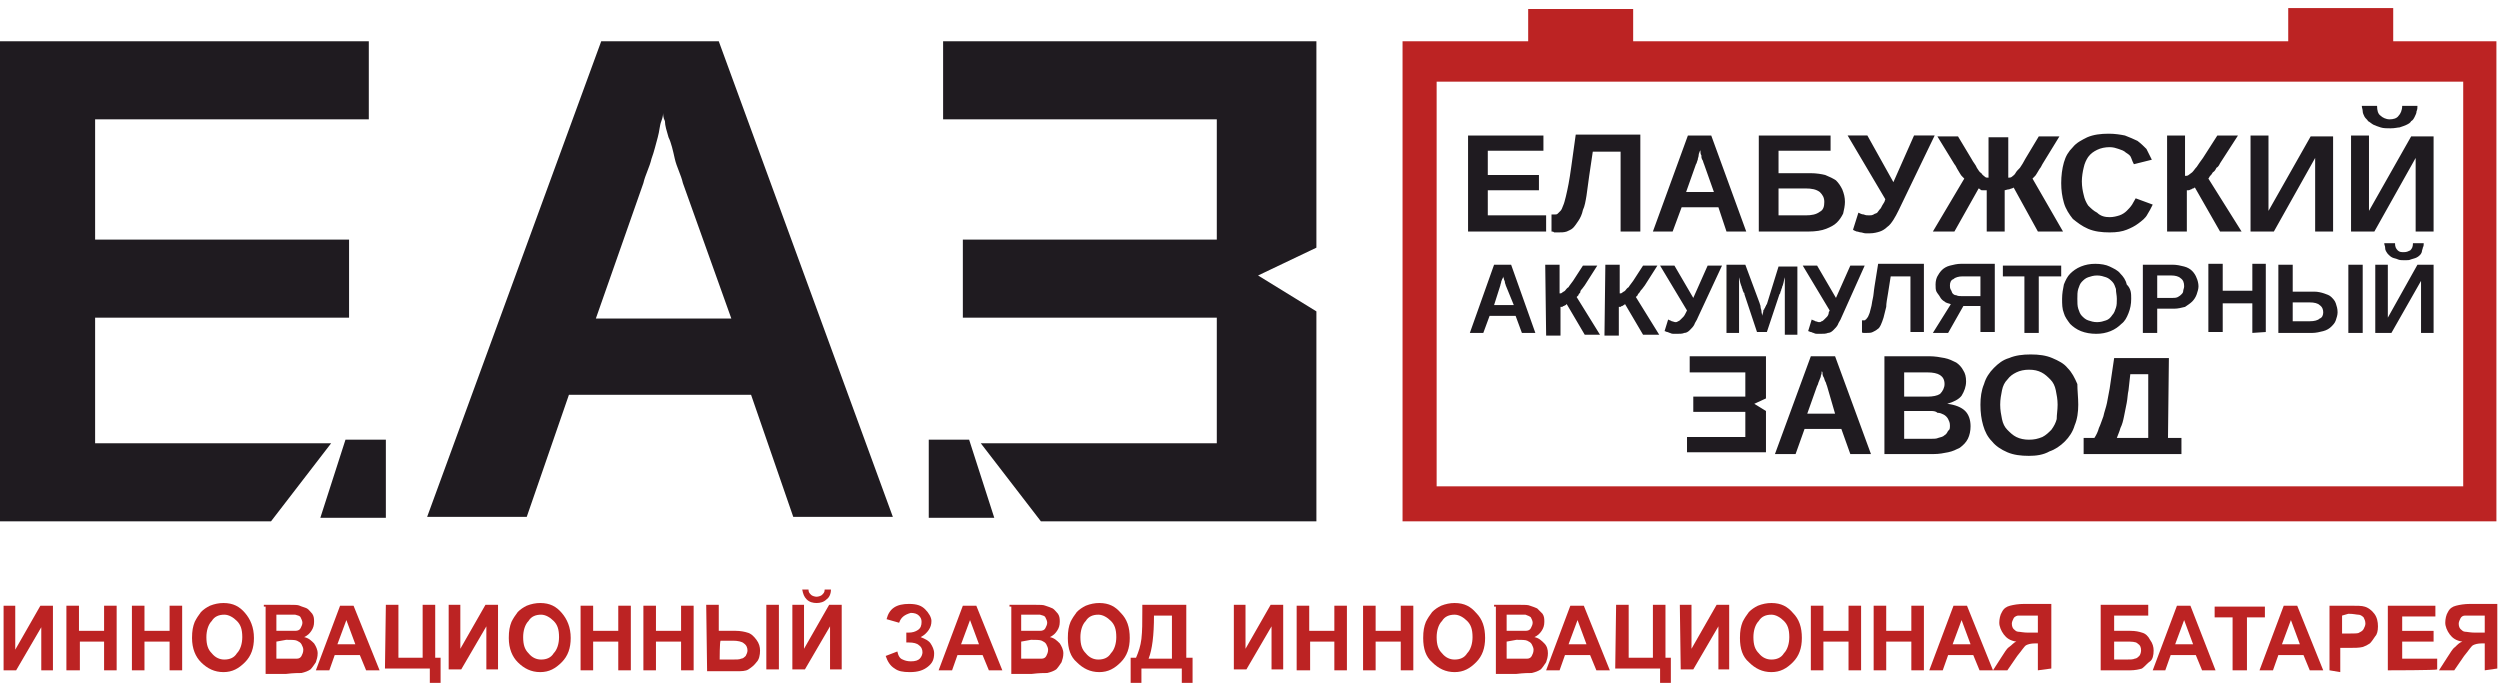 <?xml version="1.0" encoding="utf-8"?>
<!-- Generator: Adobe Illustrator 22.0.1, SVG Export Plug-In . SVG Version: 6.00 Build 0)  -->
<svg version="1.1" id="Layer_1" xmlns="http://www.w3.org/2000/svg" xmlns:xlink="http://www.w3.org/1999/xlink" x="0px" y="0px"
	 viewBox="0 0 278.6 77.2" style="enable-background:new 0 0 278.6 77.2;" xml:space="preserve">
<style type="text/css">
	.st0{fill:#1F1B20;}
	.st1{fill:#BC2323;}
</style>
<g id="_2393133684112">
	<path class="st0" d="M262,25.8V15.1h2v6.2c0,0.3,0,0.5,0,0.8c0,0.2,0,0.5,0,0.7s0,0.5,0,0.7l4.7-8.3h2.5v10.6h-2v-6.3
		c0-0.2,0-0.4,0-0.6s0-0.4,0-0.6s0-0.4,0-0.7l-4.6,8.2H262z M188.9,48.7h-0.3H188v1.7h0.6h0.9h1h1h5.3v-4.6l-1.3-0.8l1.3-0.6v-4.7
		h-8.5v1.8h6.2v2.7h-5.8v1.7h5.8v2.8h-3h-2.3C189.2,48.7,188.9,48.7,188.9,48.7z M266.4,14.3c-0.4,0-0.8,0-1.1-0.1
		c-0.3-0.1-0.6-0.2-0.8-0.3c-0.2-0.1-0.4-0.3-0.6-0.4c-0.1-0.2-0.3-0.3-0.4-0.5s-0.2-0.4-0.2-0.6s-0.1-0.4-0.1-0.6h1.7
		c0,0.5,0.1,0.9,0.4,1.1c0.2,0.2,0.6,0.4,1,0.4s0.8-0.1,1-0.4c0.2-0.2,0.4-0.6,0.4-1.1h1.7c0,0.2,0,0.4-0.1,0.6
		c0,0.2-0.1,0.4-0.2,0.6c-0.1,0.2-0.2,0.4-0.4,0.5c-0.1,0.2-0.3,0.3-0.5,0.4c-0.2,0.1-0.5,0.2-0.8,0.3
		C267.2,14.2,266.9,14.3,266.4,14.3z M206.2,50.6l-1-2.8h-4.1l-1,2.8h-2.3l4-10.9h2.7l4,10.9H206.2z M203.6,43
		c-0.1-0.2-0.1-0.4-0.2-0.5c-0.1-0.2-0.1-0.4-0.2-0.5c-0.1-0.2-0.1-0.3-0.1-0.4s0-0.2-0.1-0.2c0,0,0,0.1,0,0.2s-0.1,0.2-0.1,0.4
		c-0.1,0.2-0.1,0.3-0.2,0.5c-0.1,0.2-0.1,0.4-0.2,0.5l-1.1,3.1h3.1L203.6,43z M219.6,47.5c0,0.5-0.1,1-0.3,1.4s-0.5,0.7-0.9,1
		c-0.4,0.2-0.8,0.4-1.3,0.5s-1,0.2-1.6,0.2H210V39.7h5c0.6,0,1.2,0.1,1.7,0.2c0.5,0.1,0.9,0.3,1.3,0.5c0.3,0.2,0.6,0.5,0.8,0.9
		c0.2,0.3,0.3,0.7,0.3,1.2c0,0.6-0.2,1.1-0.5,1.6c-0.3,0.4-0.9,0.7-1.6,0.9c0.9,0.1,1.6,0.4,2,0.8S219.6,46.8,219.6,47.5z
		 M217.3,47.4c0-0.3-0.1-0.5-0.2-0.7c-0.1-0.2-0.3-0.4-0.5-0.5s-0.4-0.2-0.7-0.2c-0.2-0.2-0.5-0.2-0.8-0.2h-2.9v3.1h3
		c0.3,0,0.6,0,0.8-0.1c0.3-0.1,0.5-0.1,0.7-0.3c0.2-0.1,0.3-0.3,0.4-0.5C217.3,47.9,217.3,47.7,217.3,47.4z M216.7,42.8
		c0-0.5-0.2-0.8-0.5-1s-0.8-0.3-1.4-0.3h-2.6v2.7h2.6c0.6,0,1.1-0.1,1.4-0.3C216.5,43.6,216.7,43.2,216.7,42.8z M231.6,45.1
		c0,0.8-0.1,1.6-0.4,2.3c-0.2,0.7-0.6,1.3-1.1,1.8s-1.1,0.9-1.7,1.1c-0.7,0.4-1.5,0.5-2.3,0.5c-0.9,0-1.7-0.1-2.4-0.4
		c-0.7-0.3-1.3-0.7-1.7-1.2c-0.5-0.5-0.8-1.1-1-1.8s-0.3-1.4-0.3-2.3c0-0.8,0.1-1.6,0.4-2.3c0.2-0.7,0.6-1.3,1.1-1.8s1-0.9,1.7-1.1
		c0.7-0.3,1.5-0.4,2.4-0.4s1.7,0.1,2.4,0.4c0.7,0.3,1.3,0.6,1.7,1.1c0.5,0.5,0.8,1.1,1.1,1.8C231.5,43.5,231.6,44.3,231.6,45.1z
		 M229.3,45.1c0-0.6-0.1-1.1-0.2-1.6c-0.1-0.5-0.3-0.9-0.6-1.2s-0.6-0.6-1-0.8s-0.8-0.3-1.4-0.3c-0.5,0-1,0.1-1.4,0.3
		s-0.7,0.4-1,0.8c-0.3,0.3-0.5,0.7-0.6,1.2s-0.2,1-0.2,1.6s0.1,1.1,0.2,1.6c0.1,0.5,0.3,0.9,0.6,1.2s0.6,0.6,1,0.8s0.9,0.3,1.4,0.3
		c0.6,0,1-0.1,1.5-0.3c0.4-0.2,0.7-0.5,1-0.8c0.3-0.4,0.5-0.8,0.6-1.2C229.2,46.2,229.3,45.7,229.3,45.1z M241.6,48.8h1.5v1.8h-10.9
		v-1.8h1.2c0.2-0.3,0.4-0.7,0.5-1.1c0.2-0.4,0.3-0.8,0.5-1.3c0.1-0.5,0.3-1,0.4-1.5c0.1-0.5,0.2-1.1,0.3-1.6l0.5-3.4h6.1L241.6,48.8
		L241.6,48.8z M239.4,48.8v-7.1h-2l-0.2,1.8c-0.1,0.4-0.1,0.9-0.2,1.4c-0.1,0.5-0.2,1-0.3,1.5s-0.2,0.9-0.4,1.3
		c-0.1,0.4-0.3,0.8-0.4,1.1C235.9,48.8,239.4,48.8,239.4,48.8z M169.6,37.1l-0.7-1.9H166l-0.7,1.9h-1.5l2.7-7.6h1.9l2.7,7.6H169.6z
		 M167.8,31.8c0-0.1-0.1-0.2-0.1-0.4c0-0.1-0.1-0.2-0.1-0.3s-0.1-0.2-0.1-0.3s0-0.1,0-0.1v0.1c0,0.1,0,0.2-0.1,0.3
		c0,0.1-0.1,0.2-0.1,0.3s-0.1,0.3-0.1,0.4l-0.7,2.2h2.2L167.8,31.8z M172.2,29.5h1.6v3.2c0.1,0,0.2,0,0.3-0.1s0.2-0.1,0.3-0.2
		c0.1-0.1,0.2-0.3,0.4-0.4c0.1-0.2,0.3-0.4,0.5-0.7l1.1-1.7h1.6l-1.4,2.2c-0.1,0.1-0.2,0.3-0.3,0.4c-0.1,0.1-0.2,0.2-0.2,0.4
		c-0.1,0.1-0.2,0.2-0.2,0.3c-0.1,0.1-0.1,0.1-0.2,0.2l2.6,4.2h-1.7l-2-3.4c0,0-0.1,0-0.1,0.1c-0.1,0-0.1,0-0.2,0.1
		c-0.1,0-0.1,0-0.2,0.1c-0.1,0-0.1,0-0.2,0v3.2h-1.6L172.2,29.5L172.2,29.5z M178.9,29.5h1.6v3.2c0.1,0,0.2,0,0.3-0.1
		s0.2-0.1,0.3-0.2c0.1-0.1,0.2-0.3,0.4-0.4c0.1-0.2,0.3-0.4,0.5-0.7l1.1-1.7h1.6l-1.4,2.2c-0.1,0.1-0.2,0.3-0.3,0.4
		c-0.1,0.1-0.2,0.2-0.3,0.4c-0.1,0.1-0.2,0.2-0.2,0.3c-0.1,0.1-0.1,0.1-0.2,0.2l2.6,4.2h-1.8l-2-3.4c0,0-0.1,0-0.1,0.1
		c-0.1,0-0.1,0-0.2,0.1c-0.1,0-0.1,0-0.2,0.1c-0.1,0-0.1,0-0.2,0v3.2h-1.6L178.9,29.5L178.9,29.5z M189.2,35.4
		c-0.1,0.3-0.3,0.5-0.4,0.8c-0.1,0.2-0.3,0.4-0.5,0.6c-0.2,0.2-0.4,0.3-0.6,0.3c-0.2,0.1-0.5,0.1-0.8,0.1c-0.1,0-0.2,0-0.4,0
		c-0.1,0-0.2,0-0.4-0.1c-0.1,0-0.2-0.1-0.3-0.1s-0.2-0.1-0.3-0.1l0.4-1.3c0.1,0.1,0.3,0.1,0.4,0.2c0.1,0,0.3,0.1,0.4,0.1
		s0.2,0,0.3-0.1c0.1,0,0.2-0.1,0.3-0.2c0.1-0.1,0.2-0.2,0.3-0.3s0.2-0.3,0.3-0.5l0.1-0.2l-3-5h1.6l2.1,3.6l1.6-3.6h1.6L189.2,35.4z
		 M198.9,37.1v-4.6c0-0.2,0-0.4,0-0.6c0-0.2,0-0.4,0-0.5c0-0.2,0-0.4,0-0.5c-0.1,0.3-0.1,0.5-0.2,0.8c0,0.1-0.1,0.2-0.1,0.3
		c0,0.1-0.1,0.2-0.1,0.3s-0.1,0.2-0.1,0.3s-0.1,0.2-0.1,0.2l-1.4,4.2h-1.1l-1.4-4.2c0-0.1,0-0.2-0.1-0.2c0-0.1-0.1-0.2-0.1-0.3
		s-0.1-0.2-0.1-0.3s-0.1-0.2-0.1-0.3c-0.1-0.2-0.1-0.5-0.2-0.8c0,0.2,0,0.4,0,0.6s0,0.4,0,0.5c0,0.2,0,0.4,0,0.5v4.6h-1.4v-7.6h2.1
		l1.6,4.3c0,0.1,0.1,0.2,0.1,0.4s0.1,0.3,0.1,0.5s0.1,0.4,0.1,0.5c0-0.2,0.1-0.4,0.1-0.5s0-0.2,0.1-0.2c0-0.1,0-0.1,0.1-0.2
		c0-0.1,0-0.1,0.1-0.2c0-0.1,0-0.1,0.1-0.2l1.3-4.2h2.1v7.6h-1.4L198.9,37.1L198.9,37.1z M205.2,35.4c-0.1,0.3-0.3,0.5-0.4,0.8
		c-0.1,0.2-0.3,0.4-0.5,0.6c-0.2,0.2-0.4,0.3-0.6,0.3c-0.2,0.1-0.5,0.1-0.8,0.1c-0.1,0-0.2,0-0.4,0c-0.1,0-0.2,0-0.4-0.1
		c-0.1,0-0.2-0.1-0.3-0.1s-0.2-0.1-0.3-0.1l0.4-1.3c0.1,0.1,0.3,0.1,0.4,0.2c0.1,0,0.3,0.1,0.4,0.1c0.1,0,0.2,0,0.3-0.1
		c0.1,0,0.2-0.1,0.3-0.2c0.1-0.1,0.2-0.2,0.3-0.3s0.2-0.3,0.2-0.5l0.1-0.2l-3-5h1.6l2.1,3.6l1.6-3.6h1.6L205.2,35.4z M212.9,30.8
		h-2.2l-0.3,1.9c-0.1,0.6-0.2,1.1-0.2,1.5c-0.1,0.4-0.2,0.8-0.3,1.2c-0.1,0.3-0.2,0.6-0.3,0.8s-0.2,0.4-0.4,0.5
		c-0.1,0.1-0.3,0.2-0.5,0.3s-0.4,0.1-0.7,0.1c-0.1,0-0.2,0-0.3,0s-0.2,0-0.2-0.1v-1.3h0.1c0.1,0,0.1,0,0.1,0c0.1,0,0.2,0,0.2-0.1
		c0.1,0,0.1-0.1,0.2-0.2c0.1-0.1,0.1-0.2,0.2-0.4c0.1-0.2,0.1-0.4,0.2-0.7c0.1-0.3,0.1-0.6,0.2-1s0.1-0.8,0.2-1.4l0.4-2.5h5.1V37
		h-1.5V30.8z M215.4,37.1l2-3.2c-0.2-0.1-0.5-0.1-0.7-0.3c-0.2-0.1-0.4-0.3-0.5-0.5s-0.3-0.4-0.4-0.6c-0.1-0.2-0.1-0.5-0.1-0.8
		c0-0.4,0.1-0.7,0.2-0.9c0.1-0.2,0.3-0.5,0.5-0.7s0.5-0.4,0.9-0.5s0.8-0.2,1.2-0.2h3.8V37h-1.6v-2.9h-1.9l-1.7,3H215.4z M217.3,31.8
		c0,0.2,0,0.3,0.1,0.5c0.1,0.1,0.1,0.3,0.2,0.4c0.1,0.1,0.2,0.2,0.4,0.2c0.2,0.1,0.4,0.1,0.6,0.1h2.1v-2.2h-2c-0.4,0-0.8,0.1-1,0.3
		C217.4,31.2,217.3,31.5,217.3,31.8z M227.2,30.8v6.3h-1.6v-6.3h-2.4v-1.2h6.5v1.2H227.2z M237.5,33.3c0,0.6-0.1,1.1-0.3,1.6
		s-0.4,0.9-0.8,1.2c-0.3,0.3-0.7,0.6-1.2,0.8s-1,0.3-1.6,0.3s-1.2-0.1-1.7-0.3s-0.9-0.5-1.2-0.8c-0.3-0.4-0.6-0.8-0.7-1.2
		c-0.2-0.5-0.2-1-0.2-1.6s0.1-1.1,0.2-1.6c0.2-0.5,0.4-0.9,0.7-1.2s0.7-0.6,1.2-0.8s1-0.3,1.6-0.3s1.2,0.1,1.6,0.3
		c0.4,0.2,0.9,0.4,1.2,0.8c0.3,0.3,0.6,0.7,0.7,1.2C237.5,32.2,237.5,32.7,237.5,33.3z M235.9,33.3c0-0.4-0.1-0.7-0.1-1.1
		c-0.1-0.3-0.2-0.6-0.4-0.8s-0.4-0.4-0.7-0.5s-0.6-0.2-1-0.2s-0.7,0.1-1,0.2s-0.5,0.3-0.7,0.5s-0.3,0.5-0.4,0.8
		c-0.1,0.3-0.1,0.7-0.1,1.1c0,0.4,0,0.8,0.1,1.1s0.2,0.6,0.4,0.8s0.4,0.4,0.7,0.5s0.6,0.2,1,0.2s0.7-0.1,1-0.2
		c0.3-0.1,0.5-0.3,0.7-0.6c0.2-0.2,0.3-0.5,0.4-0.8C235.9,34,235.9,33.7,235.9,33.3z M245,31.9c0,0.3-0.1,0.6-0.2,0.9
		c-0.1,0.3-0.3,0.6-0.5,0.8s-0.5,0.4-0.8,0.6c-0.4,0.1-0.8,0.2-1.2,0.2h-1.9v2.7h-1.6v-7.6h3.3c0.5,0,0.9,0.1,1.3,0.2
		c0.4,0.1,0.7,0.3,0.9,0.5s0.4,0.5,0.5,0.8C244.9,31.2,245,31.6,245,31.9z M243.4,31.9c0-0.4-0.1-0.7-0.4-0.9
		c-0.2-0.2-0.6-0.3-1-0.3h-1.6v2.5h1.7c0.2,0,0.4,0,0.6-0.1s0.3-0.2,0.4-0.3c0.1-0.1,0.2-0.2,0.2-0.4
		C243.3,32.3,243.4,32.1,243.4,31.9z M251,37.1v-3.3h-3.3V37h-1.6v-7.6h1.6v3h3.3v-3h1.5V37L251,37.1L251,37.1z M260.5,34.8
		c0,0.3-0.1,0.6-0.2,0.9c-0.1,0.3-0.3,0.5-0.5,0.7s-0.5,0.4-0.9,0.5s-0.8,0.2-1.2,0.2h-3.8v-7.6h1.6v3h2.4c0.4,0,0.8,0.1,1.1,0.2
		c0.3,0.1,0.6,0.2,0.8,0.4c0.2,0.2,0.4,0.4,0.5,0.7C260.4,34.1,260.5,34.4,260.5,34.8z M258.9,34.8c0-0.3-0.1-0.6-0.4-0.8
		c-0.2-0.2-0.6-0.3-1.1-0.3h-1.9v2.1h1.9c0.5,0,0.9-0.1,1.1-0.3C258.8,35.4,258.9,35.1,258.9,34.8z M261.7,37.1v-7.6h1.6v7.6H261.7z
		 M264.7,37.1v-7.6h1.4v4.4c0,0.2,0,0.4,0,0.5c0,0.2,0,0.3,0,0.5s0,0.3,0,0.5l3.3-5.9h1.8v7.6h-1.4v-4.5c0-0.1,0-0.3,0-0.4
		s0-0.3,0-0.4c0-0.2,0-0.3,0-0.5l-3.3,5.8H264.7z M268,29c-0.3,0-0.6,0-0.8-0.1c-0.2-0.1-0.4-0.1-0.6-0.2s-0.3-0.2-0.4-0.3
		c-0.1-0.1-0.2-0.2-0.3-0.4s-0.1-0.3-0.1-0.4c0-0.2-0.1-0.3-0.1-0.5h1.2c0,0.4,0.1,0.6,0.3,0.8c0.2,0.2,0.4,0.2,0.7,0.2
		s0.5-0.1,0.7-0.2c0.2-0.2,0.3-0.4,0.3-0.8h1.2c0,0.2,0,0.3-0.1,0.5c0,0.1-0.1,0.3-0.1,0.4s-0.1,0.3-0.2,0.4s-0.2,0.2-0.4,0.3
		c-0.2,0.1-0.3,0.1-0.6,0.2C268.5,29,268.3,29,268,29z M163.6,25.8V15.1h8.4v1.7h-6.2v2.7h5.7v1.7h-5.7V24h6.5v1.8H163.6z
		 M180.6,16.9h-3.1l-0.4,2.7c-0.1,0.8-0.2,1.5-0.3,2.2c-0.1,0.6-0.2,1.2-0.4,1.6c-0.1,0.5-0.3,0.9-0.5,1.2c-0.2,0.3-0.4,0.6-0.6,0.8
		s-0.5,0.3-0.7,0.4c-0.3,0.1-0.6,0.1-1,0.1c-0.1,0-0.3,0-0.4,0c-0.1-0.1-0.2-0.1-0.3-0.1v-1.9c0,0,0.1,0,0.2,0c0.1,0,0.1,0,0.2,0
		c0.1,0,0.2,0,0.3-0.1s0.2-0.2,0.3-0.3c0.1-0.1,0.2-0.3,0.3-0.6c0.1-0.2,0.2-0.6,0.3-1s0.2-0.9,0.3-1.4s0.2-1.2,0.3-1.9l0.5-3.6h7.2
		v10.8h-2.2C180.6,25.8,180.6,16.9,180.6,16.9z M192.4,25.8l-0.9-2.7h-4.1l-1,2.7h-2.2l3.9-10.7h2.6l3.9,10.7H192.4z M189.9,18.3
		c-0.1-0.2-0.1-0.4-0.2-0.5c-0.1-0.2-0.1-0.3-0.1-0.5c-0.1-0.1-0.1-0.3-0.1-0.4s0-0.1,0-0.2c0,0,0,0.1-0.1,0.2
		c0,0.1-0.1,0.2-0.1,0.4s-0.1,0.3-0.1,0.5c-0.1,0.2-0.1,0.4-0.2,0.5l-1.1,3.1h3.1L189.9,18.3z M205.6,22.5c0,0.4-0.1,0.9-0.2,1.3
		c-0.2,0.4-0.4,0.7-0.7,1s-0.7,0.5-1.2,0.7s-1.2,0.3-1.9,0.3H196V15.1h8v1.7h-5.8v2.5h3.6c0.6,0,1.2,0.1,1.6,0.2
		c0.5,0.2,0.9,0.4,1.2,0.6c0.3,0.3,0.5,0.6,0.7,1C205.5,21.6,205.6,22,205.6,22.5z M203.3,22.5c0-0.5-0.2-0.8-0.5-1.1
		c-0.4-0.3-0.9-0.4-1.6-0.4h-3v3h3c0.7,0,1.2-0.1,1.6-0.4C203.2,23.4,203.3,23,203.3,22.5z M211.6,23.4c-0.2,0.4-0.4,0.8-0.6,1.1
		s-0.4,0.6-0.7,0.8c-0.2,0.2-0.5,0.4-0.8,0.5s-0.7,0.2-1.1,0.2c-0.2,0-0.3,0-0.5,0s-0.4-0.1-0.5-0.1c-0.2,0-0.3-0.1-0.5-0.1
		c-0.2-0.1-0.3-0.1-0.4-0.2l0.6-1.9c0.2,0.1,0.4,0.2,0.6,0.2c0.2,0.1,0.4,0.1,0.6,0.1s0.3,0,0.5-0.1c0.1-0.1,0.3-0.1,0.4-0.2
		c0.1-0.1,0.2-0.3,0.4-0.5c0.1-0.2,0.2-0.4,0.4-0.7l0.1-0.3l-4.2-7.1h2.2l2.9,5.2l2.3-5.2h2.3L211.6,23.4z M221.4,25.8v-4.6
		c-0.1,0-0.2,0-0.2,0c-0.1,0-0.2,0-0.3,0s-0.2,0-0.2-0.1c-0.1,0-0.1-0.1-0.2-0.1l-2.7,4.8h-2.4l3.5-5.9c-0.1-0.1-0.1-0.1-0.2-0.2
		c-0.1-0.1-0.2-0.2-0.3-0.4c-0.1-0.2-0.2-0.3-0.3-0.5s-0.2-0.4-0.3-0.5l-1.9-3.1h2.3l1.5,2.5c0.2,0.4,0.5,0.7,0.6,1
		c0.2,0.3,0.3,0.5,0.5,0.6c0.1,0.2,0.3,0.3,0.4,0.4c0.1,0.1,0.2,0.1,0.4,0.1v-4.5h2.2v4.5c0.1,0,0.3,0,0.4-0.1
		c0.1-0.1,0.3-0.2,0.4-0.4c0.1-0.2,0.3-0.4,0.5-0.6c0.2-0.3,0.4-0.6,0.6-1l1.5-2.5h2.3l-1.9,3.1c-0.1,0.2-0.2,0.4-0.3,0.5
		c-0.1,0.2-0.2,0.3-0.3,0.5s-0.2,0.3-0.3,0.4s-0.2,0.2-0.2,0.2l3.4,5.9h-2.8l-2.7-4.9c-0.1,0.1-0.3,0.1-0.5,0.2
		c-0.2,0-0.4,0.1-0.5,0.1v4.6C223.4,25.8,221.4,25.8,221.4,25.8z M235.1,24.2c0.4,0,0.8-0.1,1.1-0.2s0.6-0.3,0.8-0.5
		s0.4-0.4,0.6-0.7c0.1-0.2,0.3-0.5,0.4-0.7l1.9,0.7c-0.2,0.4-0.4,0.8-0.6,1.1c-0.2,0.4-0.6,0.7-1,1s-0.8,0.5-1.3,0.7
		s-1.1,0.3-1.9,0.3c-0.9,0-1.7-0.1-2.4-0.4s-1.2-0.7-1.7-1.1c-0.4-0.5-0.8-1.1-1-1.8s-0.3-1.4-0.3-2.2s0.1-1.6,0.3-2.3
		s0.5-1.2,1-1.7c0.4-0.5,1-0.8,1.6-1.1c0.7-0.3,1.5-0.4,2.4-0.4c0.7,0,1.3,0.1,1.8,0.2c0.5,0.2,1,0.4,1.4,0.6c0.4,0.3,0.7,0.6,1,0.9
		c0.2,0.4,0.4,0.8,0.6,1.2l-2,0.5c-0.1-0.2-0.2-0.4-0.3-0.7s-0.3-0.4-0.6-0.6c-0.2-0.2-0.5-0.3-0.8-0.4s-0.6-0.2-1-0.2
		c-0.5,0-1,0.1-1.4,0.3c-0.4,0.2-0.7,0.4-1,0.8c-0.2,0.3-0.4,0.7-0.5,1.2c-0.1,0.4-0.2,1-0.2,1.5c0,0.6,0.1,1.1,0.2,1.5
		c0.1,0.5,0.3,0.9,0.5,1.2c0.3,0.3,0.6,0.6,1,0.8C234.1,24.1,234.6,24.2,235.1,24.2z M241.3,15.1h2.2v4.5c0.1,0,0.3,0,0.4-0.1
		c0.1-0.1,0.3-0.2,0.4-0.3c0.2-0.2,0.3-0.4,0.5-0.6c0.2-0.3,0.4-0.6,0.7-1l1.6-2.5h2.3l-2,3.1c-0.1,0.2-0.2,0.4-0.4,0.5
		c-0.1,0.2-0.2,0.4-0.4,0.5c-0.1,0.2-0.2,0.3-0.3,0.4s-0.1,0.2-0.2,0.3l3.7,5.9h-2.4l-2.8-4.9c-0.1,0-0.1,0.1-0.2,0.1
		c-0.1,0-0.2,0.1-0.2,0.1c-0.1,0-0.2,0.1-0.3,0.1s-0.2,0-0.2,0v4.6h-2.2V15.1H241.3z M250.8,25.8V15.1h2v6.2c0,0.3,0,0.5,0,0.8
		c0,0.2,0,0.5,0,0.7s0,0.5,0,0.7l4.7-8.3h2.5v10.6h-2v-6.3c0-0.2,0-0.4,0-0.6s0-0.4,0-0.6s0-0.4,0-0.7l-4.6,8.2H250.8z"/>
	<path class="st0" d="M-0.5,57.6v-53h41.6v8.7H10.6v13.4h28.3v8.7H10.6v14h26.3l-6.7,8.7H-0.5V57.6z M108,49h-4.5v8.7h7.3L108,49z
		 M146.7,57.6V34.7l-6.5-4l6.5-3.1v-23h-41.6v8.7h30.5v13.4h-28.3v8.7h28.3v14h-26.3l6.7,8.7h30.7V57.6z M38.5,49H43v8.7h-7.3
		L38.5,49z M88.4,57.6L83.7,44H63.4l-4.7,13.6H47.6L67,4.6h13.1l19.4,53H88.4z M76.1,20.4c-0.2-0.9-0.7-1.8-0.9-2.7
		c-0.2-0.9-0.4-1.8-0.7-2.4c-0.2-0.7-0.4-1.3-0.4-1.8c-0.2-0.4-0.2-0.7-0.2-0.9c0,0,0,0.4-0.2,0.9s-0.2,1.1-0.4,1.8
		c-0.2,0.7-0.4,1.6-0.7,2.4c-0.2,0.9-0.7,1.8-0.9,2.7l-5.3,15.1h15.1L76.1,20.4z"/>
	<path class="st1" d="M156.3,4.6h14V1H182v3.6h73V0.9h11.7v3.7h11.5l0,0l0,0V42v13.7v2.4H156.3v-2.4v-1.5V4.6L156.3,4.6z
		 M274.5,54.2V35.4l0,0v-4.5l0,0V9.1h-44.3h-11.1h-3.7h-6.9h-48.4v45.1C160.1,54.2,274.5,54.2,274.5,54.2z"/>
	<g>
		<path class="st1" d="M0.4,67.5h1.3v4.9l2.8-4.9h1.4v7.2H4.6v-4.8l-2.8,4.8H0.4V67.5z"/>
		<path class="st1" d="M14.7,74.7v-7.2h1.4v2.8h2.8v-2.8h1.4v7.2h-1.4v-3.2h-2.8v3.2H14.7z"/>
		<path class="st1" d="M7.4,74.7v-7.2h1.4v2.8h2.8v-2.8h1.4v7.2h-1.4v-3.2H8.9v3.2H7.4z"/>
		<path class="st1" d="M21.4,71.1c0-0.8,0.1-1.3,0.3-1.8c0.2-0.4,0.4-0.7,0.7-1.1c0.3-0.3,0.6-0.5,1-0.7c0.5-0.2,1-0.3,1.5-0.3
			c1.1,0,1.8,0.4,2.4,1.1c0.6,0.7,1,1.6,1,2.8c0,1.1-0.3,2-1,2.7c-0.7,0.7-1.4,1.1-2.4,1.1c-1,0-1.8-0.4-2.5-1.1
			C21.8,73.2,21.4,72.3,21.4,71.1z M23,71c0,0.9,0.2,1.4,0.6,1.8c0.4,0.5,0.9,0.7,1.4,0.7c0.6,0,1.1-0.2,1.4-0.7
			c0.4-0.4,0.6-1.1,0.6-1.8c0-0.9-0.2-1.4-0.6-1.8c-0.4-0.4-0.9-0.7-1.4-0.7c-0.6,0-1.1,0.2-1.4,0.7C23.2,69.6,23,70.3,23,71z"/>
		<path class="st1" d="M29.4,67.4h2.8c0.6,0,1,0,1.2,0.1s0.6,0.2,0.8,0.3c0.2,0.1,0.4,0.4,0.6,0.6c0.2,0.3,0.2,0.6,0.2,0.9
			c0,0.4-0.1,0.7-0.3,1s-0.4,0.5-0.8,0.7c0.5,0.1,0.8,0.4,1.1,0.7c0.2,0.3,0.4,0.7,0.4,1.1c0,0.4-0.1,0.7-0.2,1
			c-0.2,0.3-0.4,0.6-0.6,0.8c-0.3,0.2-0.6,0.3-1,0.4c-0.3,0-0.9,0-1.7,0.1h-2.3v-7.5H29.4z M30.8,68.6v1.7h1c0.6,0,1,0,1.1,0
			c0.3,0,0.5-0.1,0.6-0.3c0.1-0.2,0.2-0.4,0.2-0.6s-0.1-0.4-0.2-0.6c-0.1-0.2-0.3-0.2-0.6-0.3c-0.1,0-0.6,0-1.2,0H30.8z M30.8,71.5
			v1.9h1.3c0.5,0,0.9,0,1,0c0.2,0,0.4-0.1,0.5-0.3c0.1-0.2,0.2-0.4,0.2-0.7c0-0.2-0.1-0.4-0.2-0.6c-0.1-0.2-0.3-0.3-0.5-0.4
			c-0.2-0.1-0.7-0.1-1.2-0.1L30.8,71.5L30.8,71.5z"/>
		<path class="st1" d="M42.3,74.7h-1.5l-0.7-1.7h-2.8l-0.6,1.7h-1.5l2.7-7.2h1.5L42.3,74.7z M39.6,71.8l-1-2.7l-1,2.7H39.6z"/>
		<path class="st1" d="M43,67.4h1.4v5.9h2.7v-5.9h1.4v5.9h0.6v2.8h-1.2v-1.6h-5L43,67.4L43,67.4z"/>
		<path class="st1" d="M50,67.4h1.3v4.9l2.8-4.9h1.4v7.2h-1.3v-4.8l-2.8,4.8H50V67.4z"/>
		<path class="st1" d="M56.7,71.1c0-0.8,0.1-1.3,0.3-1.8c0.2-0.4,0.4-0.7,0.7-1.1c0.3-0.3,0.6-0.5,1-0.7c0.5-0.2,1-0.3,1.5-0.3
			c1.1,0,1.8,0.4,2.4,1.1c0.6,0.7,1,1.6,1,2.8c0,1.1-0.3,2-1,2.7c-0.7,0.7-1.4,1.1-2.4,1.1s-1.8-0.4-2.5-1.1
			C57.1,73.2,56.7,72.3,56.7,71.1z M58.3,71c0,0.9,0.2,1.4,0.6,1.8c0.4,0.5,0.9,0.7,1.4,0.7c0.6,0,1.1-0.2,1.4-0.7
			c0.4-0.4,0.6-1.1,0.6-1.8c0-0.9-0.2-1.4-0.6-1.8c-0.4-0.4-0.9-0.7-1.4-0.7c-0.6,0-1.1,0.2-1.4,0.7C58.5,69.6,58.3,70.3,58.3,71z"
			/>
		<path class="st1" d="M64.7,74.7v-7.2h1.4v2.8h2.8v-2.8h1.4v7.2h-1.4v-3.2h-2.8v3.2H64.7z"/>
		<path class="st1" d="M71.7,74.7v-7.2h1.4v2.8h2.8v-2.8h1.4v7.2h-1.4v-3.2h-2.8v3.2H71.7z"/>
		<path class="st1" d="M78.7,67.4h1.4v2.9H82c0.5,0,1,0.1,1.3,0.2c0.4,0.1,0.7,0.4,1,0.8c0.3,0.4,0.4,0.8,0.4,1.2
			c0,0.5-0.1,1-0.4,1.3c-0.3,0.4-0.6,0.6-0.9,0.8c-0.3,0.2-0.8,0.2-1.3,0.2h-3.3L78.7,67.4L78.7,67.4z M80.2,73.5h1.4
			c0.5,0,0.8,0,1-0.1c0.2,0,0.4-0.2,0.5-0.3c0.1-0.2,0.2-0.4,0.2-0.6c0-0.3-0.1-0.6-0.4-0.8c-0.2-0.2-0.7-0.3-1.2-0.3h-1.4
			C80.2,71.5,80.2,73.5,80.2,73.5z M85.4,67.4h1.4v7.2h-1.4V67.4z"/>
		<path class="st1" d="M88.3,67.4h1.3v4.9l2.8-4.9h1.4v7.2h-1.3v-4.8l-2.8,4.8h-1.4V67.4z M91.9,65.7h0.7c0,0.5-0.2,0.9-0.5,1.1
			c-0.3,0.3-0.7,0.4-1.1,0.4c-0.4,0-0.8-0.1-1.1-0.4s-0.4-0.6-0.5-1.1h0.7c0,0.3,0.1,0.4,0.3,0.6c0.1,0.1,0.4,0.2,0.6,0.2
			c0.2,0,0.5-0.1,0.6-0.2C91.8,66.1,91.9,66,91.9,65.7z"/>
		<path class="st1" d="M100.2,69.4L98.8,69c0.3-1.2,1.1-1.7,2.5-1.7c0.9,0,1.4,0.2,1.8,0.6c0.4,0.4,0.7,0.9,0.7,1.3
			c0,0.4-0.1,0.7-0.3,1c-0.2,0.3-0.5,0.6-0.9,0.8c0.5,0.2,0.9,0.4,1.1,0.7c0.2,0.3,0.4,0.7,0.4,1.1c0,0.7-0.2,1.1-0.7,1.5
			c-0.5,0.4-1.1,0.6-2,0.6c-0.8,0-1.3-0.1-1.7-0.4c-0.5-0.3-0.8-0.8-1-1.4l1.3-0.5c0.1,0.5,0.3,0.8,0.6,0.9c0.2,0.1,0.5,0.2,0.9,0.2
			c0.5,0,0.8-0.1,1-0.3s0.3-0.5,0.3-0.7c0-0.3-0.1-0.6-0.4-0.8c-0.2-0.2-0.6-0.3-1.1-0.3H101v-1.1h0.2c0.5,0,0.8-0.1,1.1-0.3
			c0.3-0.2,0.4-0.5,0.4-0.9c0-0.3-0.1-0.5-0.3-0.7s-0.5-0.3-0.9-0.3C100.8,68.5,100.4,68.8,100.2,69.4z"/>
		<path class="st1" d="M111.7,74.7h-1.5l-0.7-1.7h-2.8l-0.6,1.7h-1.5l2.7-7.2h1.5L111.7,74.7z M109.1,71.8l-1-2.7l-1,2.7H109.1z"/>
		<path class="st1" d="M112.5,67.4h2.8c0.6,0,1,0,1.2,0.1c0.3,0.1,0.6,0.2,0.8,0.3c0.2,0.1,0.4,0.4,0.6,0.6c0.2,0.3,0.2,0.6,0.2,0.9
			c0,0.4-0.1,0.7-0.3,1s-0.4,0.5-0.8,0.7c0.5,0.1,0.8,0.4,1.1,0.7c0.2,0.3,0.4,0.7,0.4,1.1c0,0.4-0.1,0.7-0.2,1
			c-0.2,0.3-0.4,0.6-0.6,0.8c-0.3,0.2-0.6,0.3-1,0.4c-0.3,0-0.9,0-1.7,0.1h-2.3v-7.5H112.5z M113.8,68.6v1.7h1c0.6,0,1,0,1.1,0
			c0.3,0,0.5-0.1,0.6-0.3c0.1-0.2,0.2-0.4,0.2-0.6s-0.1-0.4-0.2-0.6c-0.1-0.2-0.3-0.2-0.6-0.3c-0.1,0-0.6,0-1.2,0H113.8z
			 M113.8,71.5v1.9h1.3c0.5,0,0.9,0,1,0c0.2,0,0.4-0.1,0.5-0.3c0.1-0.2,0.2-0.4,0.2-0.7c0-0.2-0.1-0.4-0.2-0.6s-0.3-0.3-0.5-0.4
			c-0.2-0.1-0.7-0.1-1.2-0.1L113.8,71.5L113.8,71.5z"/>
		<path class="st1" d="M119,71.1c0-0.8,0.1-1.3,0.3-1.8c0.2-0.4,0.4-0.7,0.7-1.1c0.3-0.3,0.6-0.5,1-0.7c0.5-0.2,1-0.3,1.5-0.3
			c1.1,0,1.8,0.4,2.4,1.1c0.7,0.7,1,1.6,1,2.8c0,1.1-0.3,2-1,2.7c-0.7,0.7-1.4,1.1-2.4,1.1s-1.8-0.4-2.5-1.1
			C119.3,73.2,119,72.3,119,71.1z M120.4,71c0,0.9,0.2,1.4,0.6,1.8c0.4,0.5,0.9,0.7,1.4,0.7c0.6,0,1.1-0.2,1.4-0.7
			c0.4-0.4,0.6-1.1,0.6-1.8c0-0.9-0.2-1.4-0.6-1.8c-0.4-0.4-0.9-0.7-1.4-0.7c-0.6,0-1.1,0.2-1.4,0.7C120.6,69.6,120.4,70.3,120.4,71
			z"/>
		<path class="st1" d="M127.3,67.4h4.9v5.9h0.7v2.8h-1.2v-1.6h-4.5v1.6h-1.2v-2.8h0.6c0.3-0.7,0.5-1.3,0.6-2.1
			c0.1-0.9,0.1-1.8,0.1-3.1v-0.8H127.3z M128.6,68.6c0,2.2-0.2,3.8-0.6,4.8h2.6v-4.8H128.6z"/>
		<path class="st1" d="M137.5,67.4h1.3v4.9l2.8-4.9h1.4v7.2h-1.3v-4.8l-2.8,4.8h-1.4V67.4z"/>
		<path class="st1" d="M144.5,74.7v-7.2h1.4v2.8h2.8v-2.8h1.4v7.2h-1.4v-3.2H146v3.2H144.5z"/>
		<path class="st1" d="M151.9,74.7v-7.2h1.4v2.8h2.8v-2.8h1.4v7.2h-1.4v-3.2h-2.8v3.2H151.9z"/>
		<path class="st1" d="M158.6,71.1c0-0.8,0.1-1.3,0.3-1.8c0.2-0.4,0.4-0.7,0.7-1.1c0.3-0.3,0.6-0.5,1-0.7c0.5-0.2,1-0.3,1.5-0.3
			c1.1,0,1.8,0.4,2.4,1.1c0.7,0.7,1,1.6,1,2.8c0,1.1-0.3,2-1,2.7c-0.7,0.7-1.4,1.1-2.4,1.1c-1,0-1.8-0.4-2.5-1.1
			C158.9,73.2,158.6,72.3,158.6,71.1z M160.1,71c0,0.9,0.2,1.4,0.6,1.8c0.4,0.5,0.9,0.7,1.4,0.7c0.6,0,1.1-0.2,1.4-0.7
			c0.4-0.4,0.6-1.1,0.6-1.8c0-0.9-0.2-1.4-0.6-1.8c-0.4-0.4-0.9-0.7-1.4-0.7c-0.6,0-1.1,0.2-1.4,0.7C160.3,69.6,160.1,70.3,160.1,71
			z"/>
		<path class="st1" d="M166.5,67.4h2.8c0.6,0,1,0,1.2,0.1c0.3,0.1,0.6,0.2,0.8,0.3c0.2,0.2,0.4,0.4,0.6,0.6c0.2,0.3,0.2,0.6,0.2,0.9
			c0,0.4-0.1,0.7-0.3,1c-0.2,0.3-0.4,0.5-0.8,0.7c0.5,0.1,0.8,0.4,1.1,0.7c0.3,0.3,0.4,0.7,0.4,1.1c0,0.4-0.1,0.7-0.2,1
			c-0.2,0.3-0.4,0.6-0.6,0.8c-0.3,0.2-0.6,0.3-1,0.4c-0.3,0-0.9,0-1.7,0.1h-2.3v-7.5H166.5z M167.9,68.6v1.7h1c0.6,0,1,0,1.1,0
			c0.3,0,0.5-0.1,0.6-0.3c0.1-0.2,0.2-0.4,0.2-0.6s-0.1-0.4-0.2-0.6c-0.1-0.1-0.3-0.2-0.6-0.3c-0.1,0-0.6,0-1.2,0H167.9z
			 M167.9,71.5v1.9h1.3c0.5,0,0.9,0,1,0c0.2,0,0.4-0.1,0.5-0.3c0.1-0.2,0.2-0.4,0.2-0.7c0-0.2-0.1-0.4-0.2-0.6
			c-0.1-0.2-0.3-0.3-0.5-0.4c-0.2-0.1-0.7-0.1-1.2-0.1L167.9,71.5L167.9,71.5z"/>
		<path class="st1" d="M179.4,74.7h-1.5l-0.7-1.7h-2.8l-0.6,1.7h-1.5l2.7-7.2h1.5L179.4,74.7z M176.8,71.8l-1-2.7l-1,2.7H176.8z"/>
		<path class="st1" d="M180.1,67.4h1.4v5.9h2.7v-5.9h1.4v5.9h0.6v2.8H185v-1.6h-5L180.1,67.4L180.1,67.4z"/>
		<path class="st1" d="M187.2,67.4h1.3v4.9l2.8-4.9h1.4v7.2h-1.2v-4.8l-2.8,4.8h-1.4L187.2,67.4L187.2,67.4z"/>
		<path class="st1" d="M193.9,71.1c0-0.8,0.1-1.3,0.3-1.8c0.2-0.4,0.4-0.7,0.7-1.1c0.3-0.3,0.6-0.5,1-0.7c0.5-0.2,1-0.3,1.5-0.3
			c1.1,0,1.8,0.4,2.4,1.1c0.7,0.7,1,1.6,1,2.8c0,1.1-0.3,2-1,2.7c-0.7,0.7-1.4,1.1-2.4,1.1s-1.8-0.4-2.5-1.1
			C194.2,73.2,193.9,72.3,193.9,71.1z M195.4,71c0,0.9,0.2,1.4,0.6,1.8c0.4,0.5,0.9,0.7,1.4,0.7c0.6,0,1.1-0.2,1.4-0.7
			c0.4-0.4,0.6-1.1,0.6-1.8c0-0.9-0.2-1.4-0.6-1.8c-0.4-0.4-0.9-0.7-1.4-0.7c-0.6,0-1.1,0.2-1.4,0.7C195.6,69.6,195.4,70.3,195.4,71
			z"/>
		<path class="st1" d="M201.8,74.7v-7.2h1.4v2.8h2.8v-2.8h1.4v7.2H206v-3.2h-2.8v3.2H201.8z"/>
		<path class="st1" d="M208.8,74.7v-7.2h1.4v2.8h2.8v-2.8h1.4v7.2H213v-3.2h-2.8v3.2H208.8z"/>
		<path class="st1" d="M222.1,74.7h-1.5l-0.7-1.7h-2.8l-0.6,1.7H215l2.7-7.2h1.5L222.1,74.7z M219.6,71.8l-1-2.7l-1,2.7H219.6z"/>
		<path class="st1" d="M227.1,74.7v-3h-0.3c-0.5,0-0.8,0.1-1,0.2s-0.5,0.6-1,1.2l-1.1,1.6h-1.6l0.9-1.4c0.4-0.6,0.6-1,0.9-1.2
			s0.5-0.5,0.8-0.6c-0.7-0.1-1.1-0.4-1.4-0.8c-0.3-0.4-0.5-0.9-0.5-1.3s0.1-0.9,0.3-1.2c0.2-0.4,0.5-0.6,0.9-0.7
			c0.4-0.1,0.9-0.2,1.6-0.2h3v7.2L227.1,74.7L227.1,74.7z M227.1,68.6H226c-0.6,0-1,0-1.1,0s-0.4,0.1-0.5,0.3
			c-0.1,0.2-0.2,0.4-0.2,0.6c0,0.3,0.1,0.5,0.2,0.6s0.3,0.3,0.5,0.3s0.6,0.1,1.1,0.1h1.1L227.1,68.6L227.1,68.6z"/>
		<path class="st1" d="M234.1,67.4h5.3v1.2h-3.8v1.7h1.8c0.6,0,1,0.1,1.3,0.2c0.4,0.1,0.7,0.4,0.9,0.8c0.3,0.4,0.4,0.8,0.4,1.2
			c0,0.5-0.1,1-0.4,1.2s-0.6,0.6-0.9,0.8c-0.3,0.1-0.8,0.2-1.3,0.2h-3.3V67.4z M235.5,73.5h1.4c0.5,0,0.8,0,1-0.1
			c0.2,0,0.4-0.2,0.5-0.3c0.1-0.1,0.2-0.4,0.2-0.6c0-0.4-0.1-0.6-0.4-0.8c-0.2-0.2-0.7-0.2-1.2-0.2h-1.4V73.5z"/>
		<path class="st1" d="M246.9,74.7h-1.5l-0.7-1.7h-2.8l-0.6,1.7h-1.4l2.7-7.2h1.5L246.9,74.7z M244.4,71.8l-1-2.7l-1,2.7H244.4z"/>
		<path class="st1" d="M248.8,74.7v-5.9h-2v-1.2h5.6v1.2h-2v5.9H248.8z"/>
		<path class="st1" d="M258.9,74.7h-1.5l-0.7-1.7h-2.8l-0.6,1.7h-1.5l2.7-7.2h1.5L258.9,74.7z M256.3,71.8l-1-2.7l-1,2.7H256.3z"/>
		<path class="st1" d="M259.6,74.7v-7.2h2.2c0.9,0,1.4,0,1.7,0.1c0.4,0.1,0.8,0.4,1.1,0.8c0.3,0.4,0.4,0.9,0.4,1.4
			c0,0.5-0.1,0.9-0.3,1.1c-0.2,0.3-0.4,0.6-0.6,0.8c-0.3,0.2-0.5,0.3-0.8,0.4c-0.4,0.1-0.9,0.1-1.5,0.1h-1v2.7L259.6,74.7
			L259.6,74.7z M261,68.6v2h0.8c0.6,0,1,0,1.1-0.1c0.2-0.1,0.4-0.2,0.5-0.4c0.1-0.2,0.2-0.4,0.2-0.6c0-0.3-0.1-0.5-0.2-0.7
			c-0.2-0.2-0.4-0.3-0.6-0.3c-0.2,0-0.5-0.1-1.1-0.1L261,68.6L261,68.6z"/>
		<path class="st1" d="M266.1,74.7v-7.2h5.3v1.2h-3.7v1.6h3.5v1.2h-3.5v1.9h3.9v1.2C271.5,74.7,266.1,74.7,266.1,74.7z"/>
		<path class="st1" d="M276.9,74.7v-3h-0.3c-0.5,0-0.8,0.1-1,0.2s-0.5,0.6-1,1.2l-1.1,1.6h-1.7l0.9-1.4c0.4-0.6,0.6-1,0.9-1.2
			c0.3-0.3,0.5-0.5,0.8-0.6c-0.7-0.1-1.1-0.4-1.4-0.8c-0.3-0.4-0.5-0.9-0.5-1.3s0.1-0.9,0.3-1.2c0.2-0.4,0.5-0.6,0.9-0.7
			s0.9-0.2,1.6-0.2h3v7.2L276.9,74.7L276.9,74.7z M276.9,68.6h-1.1c-0.6,0-1,0-1.1,0c-0.2,0-0.4,0.1-0.5,0.3
			c-0.1,0.2-0.2,0.4-0.2,0.6c0,0.3,0.1,0.5,0.2,0.6c0.1,0.1,0.3,0.3,0.5,0.3c0.2,0,0.6,0.1,1.1,0.1h1.1L276.9,68.6L276.9,68.6z"/>
	</g>
</g>
</svg>
